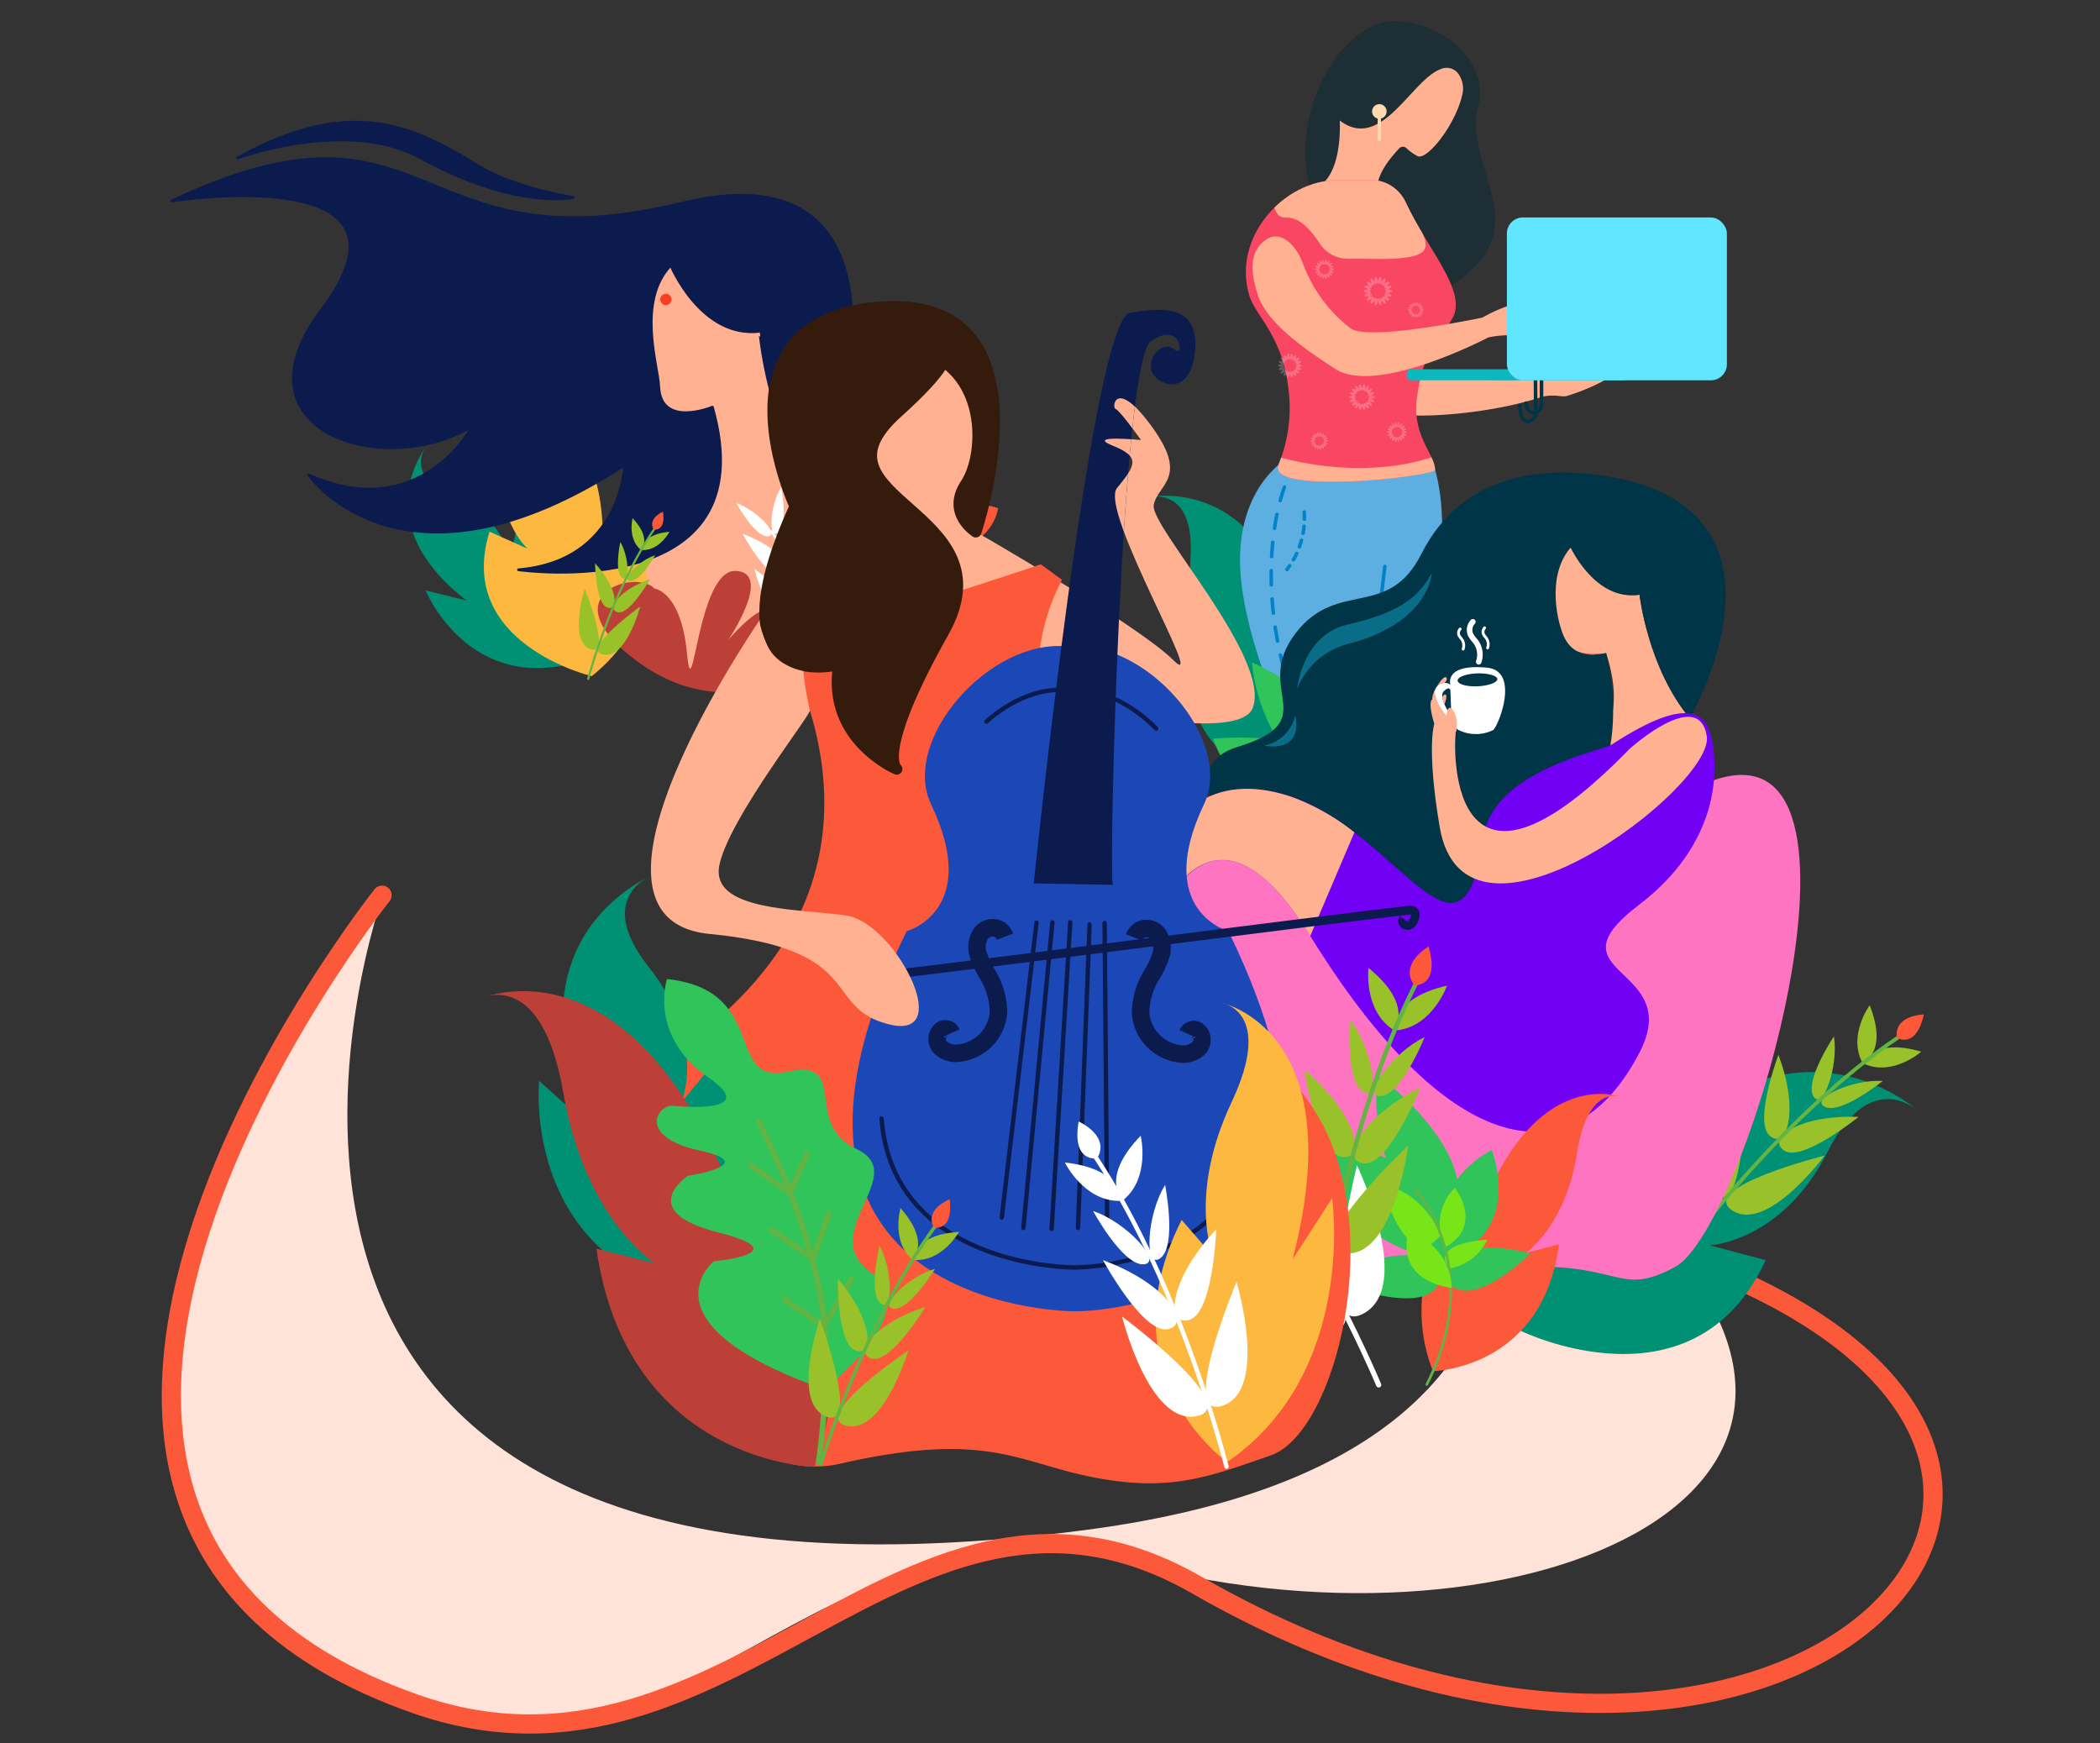 <svg xmlns="http://www.w3.org/2000/svg" xmlns:xlink="http://www.w3.org/1999/xlink" width="300" height="249" viewBox="0 0 300 249">
  <rect x="0" y="0" width="300" height="249" fill="#333333" stroke="none"/>
  <defs>
    <clipPath id="clip-path">
      <rect id="Rectangle_16193" data-name="Rectangle 16193" width="300" height="249"/>
    </clipPath>
    <clipPath id="clip-path-2">
      <path id="Path_67948" data-name="Path 67948" d="M241.918,262.755a21.352,21.352,0,0,0,1.352-11.276c-.941-7.3-4.732-10.05-5.544-12.933-2.458-8.258,4.967-16.41,12.574-16.41h5.476a5.5,5.5,0,0,1,4.306,3.153c3.3,7.044,8.985,12.906,6.581,16.73-3.569,5.678-4.168,5.7-4.966,11.15-.793,5.421,2.64,8.237,2.574,10.353C264.241,264.468,239.98,267.208,241.918,262.755Z" transform="translate(-237.247 -222.136)" fill="#f94663"/>
    </clipPath>
    <clipPath id="clip-path-3">
      <path id="Path_68082" data-name="Path 68082" d="M165.741,286.082s-30.258,43.37-7.666,45.589,15.936,10.49,25.618,12.91.807-14.524-6.051-15.533-19.567-.6-18.154-7.262,13.123-21.468,12.921-22.072a38.953,38.953,0,0,1-.955-5.821c-.035-.232-.07-.465-.107-.7C170.655,288.8,169.433,284.428,165.741,286.082Z" transform="translate(-149.698 -285.725)" fill="#ffb192"/>
    </clipPath>
    <clipPath id="clip-path-4">
      <path id="Path_68085" data-name="Path 68085" d="M206.031,323.151s8.271-80.486,13.717-81.494,10.086-.808,9.279,5.85-6.051,4.236-6.253,2.017,2.017-3.832,3.429-2.623.808-4.235-3.429-1.21-6.051,75.443-5.447,77.662Z" transform="translate(-206.031 -241.207)" fill="#0b1b4e"/>
    </clipPath>
  </defs>
  <g id="splash-screen.svg" clip-path="url(#clip-path)">
    <g id="splash_screen_illustration" data-name="splash screen illustration" transform="translate(-54.625 -195.703)">
      <path id="Path_67923" data-name="Path 67923" d="M286.09,370.27c46.037,41.563-13.35,67.194-68.982,52.681-46.391-12.1-65.7,37.41-105.612,19.241-72.792-33.141-1.974-115.459-1.974-115.459S69.594,436.2,209.5,418.047C301.033,406.167,251.244,338.809,286.09,370.27Z" transform="translate(0 -3.748)" fill="#ffe3d9"/>
      <path id="Path_67924" data-name="Path 67924" d="M109.22,327.356s-70.752,88.917,4.683,115.5c45.5,16.032,70.152-40.8,111.733-16.934C312.213,475.611,379.28,402.408,285,375.878" transform="translate(-0.014 -3.766)" fill="none" stroke="#fc593a" stroke-linecap="round" stroke-linejoin="round" stroke-width="2.743"/>
      <g id="Group_30037" data-name="Group 30037" transform="translate(218.564 198.702)">
        <g id="Group_30022" data-name="Group 30022" transform="translate(25.47 75.832)">
          <path id="Path_67925" data-name="Path 67925" d="M253.135,312.466s-6.184-14.778,2.343-15.579,1.835-13.176,9.394-12.436,6.378-9.46,12.381-3.966,7.067-7.709,18.9-2.359c0,0-1.6,7.344-10.711,8-7.561.542.01,4.413,1.912,5.261s2.087,5.72-5.609,3.2-.342,3.5-.342,3.5,3.489,7.18-6.808,4.187-1.435,3.39-1.435,3.39S277.436,317.216,253.135,312.466Z" transform="translate(-249.079 -276.822)" fill="#bd4038"/>
          <path id="Path_67926" data-name="Path 67926" d="M249.022,321.009a87.974,87.974,0,0,1,7.561-14.379c3.465-5.439,11.46-12.775,20.523-18.577" transform="translate(-249.022 -277.151)" fill="none" stroke="#fc593a" stroke-miterlimit="10" stroke-width="0.506"/>
          <path id="Path_67927" data-name="Path 67927" d="M263.316,305.913l-6.008.461.041-6.939" transform="translate(-249.265 -277.484)" fill="none" stroke="#fc593a" stroke-miterlimit="10" stroke-width="0.506"/>
          <path id="Path_67928" data-name="Path 67928" d="M269.334,299.1l-6.413.434,1.218-5.933" transform="translate(-249.429 -277.313)" fill="none" stroke="#fc593a" stroke-miterlimit="10" stroke-width="0.506"/>
          <path id="Path_67929" data-name="Path 67929" d="M275.823,293.3l-6.008.46.635-5.234" transform="translate(-249.631 -277.165)" fill="none" stroke="#fc593a" stroke-miterlimit="10" stroke-width="0.506"/>
        </g>
        <g id="Group_30023" data-name="Group 30023" transform="translate(27.647 99.847)">
          <path id="Path_67930" data-name="Path 67930" d="M262.521,314.571s-4.822,6.537-7.756,4.609S262.521,314.571,262.521,314.571Z" transform="translate(-251.353 -301.942)" fill="#98c12a"/>
          <path id="Path_67931" data-name="Path 67931" d="M265.5,311.228s-4.713,3.818-6.245,2.831S260.5,311.021,265.5,311.228Z" transform="translate(-251.487 -301.844)" fill="#98c12a"/>
          <path id="Path_67932" data-name="Path 67932" d="M267.637,308.12s-3.479,2.811-4.847,2.174S265.094,307.929,267.637,308.12Z" transform="translate(-251.594 -301.753)" fill="#98c12a"/>
          <path id="Path_67933" data-name="Path 67933" d="M270.988,305.571s-2.338,2.061-4.734,1.053C266.254,306.624,266.784,304.347,270.988,305.571Z" transform="translate(-251.704 -301.668)" fill="#98c12a"/>
          <path id="Path_67934" data-name="Path 67934" d="M255.764,308.9s-5.135,6.293-2.539,8.657S255.764,308.9,255.764,308.9Z" transform="translate(-251.301 -301.776)" fill="#98c12a"/>
          <path id="Path_67935" data-name="Path 67935" d="M258.731,305.857s-2.13,5.68-.709,6.82S260.511,310.54,258.731,305.857Z" transform="translate(-251.449 -301.687)" fill="#98c12a"/>
          <path id="Path_67936" data-name="Path 67936" d="M263.512,304.261s-2.482,3.722-1.722,5.025S263.933,306.777,263.512,304.261Z" transform="translate(-251.569 -301.64)" fill="#98c12a"/>
          <path id="Path_67937" data-name="Path 67937" d="M266.633,301.561s-1.839,2.517-.616,4.81C266.016,306.371,268.234,305.636,266.633,301.561Z" transform="translate(-251.685 -301.561)" fill="#98c12a"/>
          <path id="Path_67938" data-name="Path 67938" d="M251.265,321.423s7.855-10.666,17.337-17.074" transform="translate(-251.265 -301.643)" fill="none" stroke="#63b442" stroke-linecap="round" stroke-linejoin="round" stroke-width="0.317"/>
          <path id="Path_67939" data-name="Path 67939" d="M271.285,302.359s-2.528.046-2.27,1.951C269.015,304.31,270.608,305.343,271.285,302.359Z" transform="translate(-251.784 -301.584)" fill="#fc593a"/>
        </g>
        <g id="Group_30024" data-name="Group 30024" transform="translate(0 67.824)">
          <path id="Path_67940" data-name="Path 67940" d="M245.942,311.071s-19.1-2.226-17.273-20.291l5.522,1.86s-6-4.45-5.28-15.1-6.127-8.756-6.127-8.756,17.078-3.791,21.12,20.4l1.751-7.54S257.213,296.61,245.942,311.071Z" transform="translate(-222.784 -268.572)" fill="#009175"/>
        </g>
        <g id="Group_30035" data-name="Group 30035" transform="translate(13.209)">
          <path id="Path_67941" data-name="Path 67941" d="M243.029,263.008c-.277.187-8.17,4.8-6.372,18.3,1.822,13.682,10.947,29.409,10.947,29.409l9.372-.657s12.882-32.831,6.53-47.616C259.251,252.537,243.029,263.008,243.029,263.008Z" transform="translate(-236.391 -200.444)" fill="#5dafe2"/>
          <path id="Path_67942" data-name="Path 67942" d="M262.436,251.034s15.458,1.018,17.722.04,9.568.176,9.568.176a29.92,29.92,0,0,1-5.971,2.551c-.778.212-1.912-.406-3.884.232-7.477,2.419-17.457,2.885-19.418,2.376Z" transform="translate(-237.095 -200.224)" fill="#ffb192"/>
          <path id="Path_67943" data-name="Path 67943" d="M257.619,198.807c5.565-.936,15.031,4.527,13.078,12.131-2.384,9.283,10.187,18.135-5.983,26.8-13.773,7.38-13.63-.352-17.871-14.486C243.525,212.2,250.564,199.993,257.619,198.807Z" transform="translate(-236.672 -198.702)" fill="#1d2e35"/>
          <path id="Path_67944" data-name="Path 67944" d="M260.177,226.559s-8.181-1.572-.646-9.512a.747.747,0,0,1,1.038.082,7.053,7.053,0,0,0,1.508,1.066c1.309.747,5.493-4.486,6.425-8.831a3.6,3.6,0,0,0-.428-2.679,2.07,2.07,0,0,0-2.745-.877c-4.146,1.592-8.437,11.834-14.35,7.311,0,0,.443,6.755-2.612,9.157-.662.521,1.125,3.834,1.933,4.322s7.241,4.187,7.241,4.187Z" transform="translate(-236.737 -198.905)" fill="#ffb192"/>
          <g id="Group_30026" data-name="Group 30026" transform="translate(0.831 22.747)">
            <path id="Path_67945" data-name="Path 67945" d="M241.918,262.755a21.352,21.352,0,0,0,1.352-11.276c-.941-7.3-4.732-10.05-5.544-12.933-2.458-8.258,4.967-16.41,12.574-16.41h5.476a5.5,5.5,0,0,1,4.306,3.153c3.3,7.044,8.985,12.906,6.581,16.73-3.569,5.678-4.168,5.7-4.966,11.15-.793,5.421,2.64,8.237,2.574,10.353C264.241,264.468,239.98,267.208,241.918,262.755Z" transform="translate(-237.247 -222.136)" fill="#f94663"/>
            <g id="Group_30025" data-name="Group 30025" clip-path="url(#clip-path-2)">
              <path id="Path_67946" data-name="Path 67946" d="M254.128,231.758H251.7a4.793,4.793,0,0,1-3.985-2.173c-5.156-7.766-5.819,1.023-7.423-9.571L234.16,192.76c-1.056-13.208,5.806-25.175,15.362-25.175H256.4c9.556,0,16.412,11.967,15.35,25.175l-12.2,29.686C261.97,228.975,267.723,232.155,254.128,231.758Z" transform="translate(-237.154 -220.539)" fill="#ffb192"/>
              <path id="Path_67947" data-name="Path 67947" d="M255.464,273.42H253.03a17.928,17.928,0,0,1-3.985-.369c-5.156-1.316-7.182-.319-8.786-2.115l-7.193-11.447c12.594,6.17,25.98,6.063,34.088,1.881l-2.75,9.986C260.644,272.436,274.495,273.3,255.464,273.42Z" transform="translate(-237.125 -223.23)" fill="#ffb192"/>
            </g>
          </g>
          <rect id="Rectangle_10089" data-name="Rectangle 10089" width="31.426" height="1.578" rx="0.596" transform="translate(23.808 49.755)" fill="#0db8bc"/>
          <path id="Path_67949" data-name="Path 67949" d="M276.362,239.834a22.09,22.09,0,0,0-5.207,2.118.732.732,0,0,1-.215.079c-2.186.449-16.442,3.288-18.73,1.486a20.728,20.728,0,0,1-6.725-9.09c-1.155-3.2-3.409-4.756-5.15-3.671-2.847,1.775-2.257,5.184-1.363,7.944,1.064,3.286,4.558,6.448,11.087,10.645,5.755,3.7,20.7-3.911,21.789-4.472a.849.849,0,0,1,.133-.057,15.669,15.669,0,0,1,4.48-.227.856.856,0,0,0,.9-.862l-.013-3.044a.854.854,0,0,0-.986-.849Z" transform="translate(-236.445 -199.631)" fill="#ffb192"/>
          <path id="Path_67950" data-name="Path 67950" d="M257.6,278.974s-1.961,17.032-3.308,23.4" transform="translate(-236.915 -201.052)" fill="none" stroke="#0282c9" stroke-linecap="round" stroke-linejoin="round" stroke-width="0.506"/>
          <path id="Path_67951" data-name="Path 67951" d="M245.754,270.975a11.935,11.935,0,0,1-2.452,8.194" transform="translate(-236.593 -200.818)" fill="none" stroke="#0282c9" stroke-linecap="round" stroke-linejoin="round" stroke-width="0.506" stroke-dasharray="1.012 1.012"/>
          <path id="Path_67952" data-name="Path 67952" d="M242.875,267.291s-6.77,16.606,5.238,39.6" transform="translate(-236.525 -200.71)" fill="none" stroke="#0282c9" stroke-linecap="round" stroke-linejoin="round" stroke-width="0.506" stroke-dasharray="2.025 2.025"/>
          <g id="Group_30027" data-name="Group 30027" transform="translate(18.859 11.878)">
            <circle id="Ellipse_13887" data-name="Ellipse 13887" cx="1.041" cy="1.041" r="1.041" transform="translate(0 0)" fill="#ffdaaf"/>
            <rect id="Rectangle_10090" data-name="Rectangle 10090" width="0.469" height="3.749" rx="0.234" transform="translate(0.806 1.536)" fill="#ffdaaf"/>
          </g>
          <path id="Path_67953" data-name="Path 67953" d="M280.693,250.849s-.006,3.34,0,4.014c.015,1.77-2.2,1.76-2.22-.045" transform="translate(-237.623 -200.229)" fill="none" stroke="#003447" stroke-linecap="round" stroke-linejoin="round" stroke-width="0.506"/>
          <path id="Path_67954" data-name="Path 67954" d="M279.793,250.869s.045,4.6.045,5.273c0,1.48-2.261,2.336-2.289-1.01" transform="translate(-237.596 -200.23)" fill="none" stroke="#003447" stroke-linecap="round" stroke-linejoin="round" stroke-width="0.506"/>
          <rect id="Rectangle_10091" data-name="Rectangle 10091" width="31.426" height="23.27" rx="2.29" transform="translate(38.124 28.063)" fill="#61e6ff"/>
          <g id="Group_30028" data-name="Group 30028" transform="translate(17.787 36.697)" opacity="0.23" style="mix-blend-mode: screen;isolation: isolate">
            <path id="Path_67955" data-name="Path 67955" d="M258.557,238.4c0,.091-.772.114-.787.2s.7.374.672.456-.764-.158-.809-.082.532.591.475.66-.663-.411-.732-.353.3.737.221.781-.482-.613-.567-.581.028.794-.061.81-.242-.741-.333-.741-.247.756-.334.741.022-.779-.06-.81-.49.626-.568.581.29-.724.221-.782-.674.422-.732.353.519-.581.475-.659-.778.166-.809.082.688-.368.673-.457-.788-.109-.788-.2.773-.115.788-.2-.7-.374-.672-.457.763.159.808.083-.531-.592-.474-.66.663.411.732.353-.3-.737-.221-.782.482.614.567.582-.028-.8.06-.811.243.742.334.742.247-.757.334-.742-.023.78.06.811.49-.626.567-.581-.289.724-.221.781.675-.421.732-.352-.519.581-.474.659.778-.167.808-.083-.687.368-.672.457S258.557,238.308,258.557,238.4Z" transform="translate(-254.714 -236.506)" fill="none" stroke="#fff" stroke-miterlimit="10" stroke-width="0.253"/>
          </g>
          <g id="Group_30029" data-name="Group 30029" transform="translate(10.774 34.2)" opacity="0.23" style="mix-blend-mode: screen;isolation: isolate">
            <path id="Path_67956" data-name="Path 67956" d="M250.059,235.2c0,.061-.516.077-.527.135s.47.249.449.306-.511-.107-.541-.055.355.4.317.442-.444-.275-.489-.237.2.493.148.523-.322-.41-.379-.389.019.531-.041.542-.162-.5-.222-.5-.166.506-.223.5.015-.522-.041-.542-.328.418-.38.388.194-.484.149-.522-.451.281-.489.236.347-.389.317-.442-.52.112-.541.055.459-.246.449-.306-.526-.073-.526-.134.515-.076.526-.134-.47-.25-.449-.306.511.107.541.055-.355-.4-.316-.442.443.275.488.237-.2-.493-.148-.523.322.41.379.389-.018-.531.041-.542.162.5.223.5.165-.506.223-.5-.016.521.04.542.328-.418.38-.388-.194.484-.148.522.45-.282.488-.236-.347.389-.316.441.519-.111.54-.054-.459.246-.448.3S250.059,235.139,250.059,235.2Z" transform="translate(-247.49 -233.934)" fill="none" stroke="#fff" stroke-miterlimit="10" stroke-width="0.169"/>
          </g>
          <g id="Group_30030" data-name="Group 30030" transform="translate(5.538 47.648)" opacity="0.23" style="mix-blend-mode: screen;isolation: isolate">
            <path id="Path_67957" data-name="Path 67957" d="M245.285,249.359c0,.076-.641.1-.653.167s.582.311.557.38-.634-.132-.671-.069.441.491.393.548-.55-.342-.608-.294.249.612.183.649-.4-.509-.47-.483.023.66-.05.673-.2-.615-.277-.615-.2.628-.277.615.018-.647-.05-.673-.407.519-.471.482.241-.6.183-.648-.559.349-.607.293.431-.483.393-.548-.645.138-.67.068.57-.3.557-.379-.653-.091-.653-.167.641-.094.653-.167-.582-.31-.557-.379.634.132.671.068-.441-.491-.393-.547.549.341.607.293-.248-.612-.183-.648.4.508.47.482-.023-.659.05-.673.2.615.277.615.206-.627.278-.614-.019.646.049.672.408-.519.471-.482-.24.6-.183.648.559-.349.608-.292-.431.482-.394.547.646-.138.671-.068-.571.306-.557.38S245.285,249.283,245.285,249.359Z" transform="translate(-242.096 -247.788)" fill="none" stroke="#fff" stroke-miterlimit="10" stroke-width="0.21"/>
          </g>
          <g id="Group_30031" data-name="Group 30031" transform="translate(21.115 57.443)" opacity="0.23" style="mix-blend-mode: screen;isolation: isolate">
            <path id="Path_67958" data-name="Path 67958" d="M260.768,259.171c0,.062-.527.078-.538.137s.48.256.459.313-.522-.109-.552-.056.363.4.323.451-.452-.281-.5-.242.2.5.151.534-.329-.418-.387-.4.019.543-.041.553-.166-.507-.228-.507-.169.516-.228.506.016-.532-.041-.553-.336.428-.388.4.2-.494.151-.534-.46.288-.5.242.355-.4.324-.45-.531.114-.552.055.47-.25.459-.312-.538-.075-.538-.137.528-.078.538-.137-.48-.256-.458-.313.521.109.551.056-.362-.4-.323-.451.453.281.5.242-.2-.5-.151-.534.33.418.387.4-.019-.543.042-.553.165.507.227.507.169-.516.228-.506-.016.532.042.553.335-.428.387-.4-.2.494-.151.534.461-.288.5-.242-.354.4-.324.45.531-.114.552-.055-.47.25-.459.312S260.768,259.109,260.768,259.171Z" transform="translate(-258.143 -257.878)" fill="none" stroke="#fff" stroke-miterlimit="10" stroke-width="0.173"/>
          </g>
          <g id="Group_30032" data-name="Group 30032" transform="translate(15.696 52.036)" opacity="0.23" style="mix-blend-mode: screen;isolation: isolate">
            <path id="Path_67959" data-name="Path 67959" d="M256.009,254.007c0,.082-.693.1-.707.181s.63.335.6.41-.685-.143-.725-.074.477.531.425.592-.6-.369-.656-.316.268.661.2.7-.433-.55-.509-.523.025.713-.054.728-.217-.666-.3-.666-.222.68-.3.665.02-.7-.054-.727-.441.562-.51.522.26-.65.2-.7-.6.379-.657.316.467-.522.426-.591-.7.15-.725.074.617-.33.6-.411-.707-.1-.707-.18.693-.1.707-.181-.63-.336-.6-.411.685.143.726.074-.478-.531-.426-.592.6.369.657.317-.268-.662-.2-.7.433.549.509.522-.025-.713.054-.727.217.665.3.665.221-.679.3-.665-.021.7.053.727.441-.562.51-.521-.26.649-.2.7.606-.378.657-.316-.466.522-.426.592.7-.149.725-.074-.616.33-.6.41S256.009,253.925,256.009,254.007Z" transform="translate(-252.56 -252.308)" fill="none" stroke="#fff" stroke-miterlimit="10" stroke-width="0.227"/>
          </g>
          <g id="Group_30033" data-name="Group 30033" transform="translate(10.142 58.829)" opacity="0.23" style="mix-blend-mode: screen;isolation: isolate">
            <path id="Path_67960" data-name="Path 67960" d="M249.192,260.465c0,.055-.473.07-.482.123s.43.229.412.28-.468-.1-.5-.051.325.363.29.4-.406-.252-.448-.216.183.451.136.479-.3-.376-.347-.356.017.486-.038.5-.149-.454-.2-.454-.151.463-.2.454.014-.478-.037-.5-.3.382-.348.355.178-.444.136-.479-.414.258-.448.216.318-.356.29-.4-.476.1-.494.051.42-.225.411-.281-.481-.067-.481-.122.473-.07.481-.123-.43-.229-.411-.28.467.1.5.049-.326-.362-.29-.4.406.251.448.216-.183-.451-.135-.479.3.375.347.356-.017-.486.037-.5.149.453.2.453.151-.463.2-.453-.015.478.037.5.3-.383.348-.356-.178.444-.136.479.413-.257.448-.215-.318.356-.291.4.477-.1.5-.05-.421.225-.412.28S249.192,260.409,249.192,260.465Z" transform="translate(-246.839 -259.306)" fill="none" stroke="#fff" stroke-miterlimit="10" stroke-width="0.155"/>
          </g>
          <g id="Group_30034" data-name="Group 30034" transform="translate(24.051 40.235)" opacity="0.23" style="mix-blend-mode: screen;isolation: isolate">
            <path id="Path_67961" data-name="Path 67961" d="M263.3,241.2c0,.05-.428.063-.437.112s.389.208.373.253-.424-.088-.448-.046.3.329.263.367-.369-.228-.407-.2.166.409.123.434-.268-.341-.315-.323.016.442-.034.45-.135-.413-.185-.413-.138.42-.185.413.013-.434-.034-.45-.273.348-.315.323.161-.4.123-.435-.375.234-.407.2.289-.323.264-.366-.432.092-.449.046.382-.2.374-.254-.438-.06-.438-.111.429-.064.438-.113-.39-.208-.374-.253.425.088.449.046-.3-.329-.263-.367.368.228.407.2-.166-.409-.123-.434.268.341.314.323-.016-.442.034-.45.135.413.185.413.137-.42.185-.412-.013.433.034.449.272-.348.315-.323-.161.4-.122.435.375-.234.406-.2-.288.323-.263.366.432-.092.448-.046-.381.2-.373.254S263.3,241.152,263.3,241.2Z" transform="translate(-261.167 -240.151)" fill="none" stroke="#fff" stroke-miterlimit="10" stroke-width="0.141"/>
          </g>
        </g>
        <g id="Group_30036" data-name="Group 30036" transform="translate(9.334 91.621)">
          <path id="Path_67962" data-name="Path 67962" d="M252.718,316.582a14.236,14.236,0,0,1,3.822-16.594S264.105,311.174,252.718,316.582Z" transform="translate(-232.958 -293.289)" fill="#31c45b"/>
          <path id="Path_67963" data-name="Path 67963" d="M252.158,316.7s-14.309,1.9-19.758-12.37C232.4,304.33,256.9,301.749,252.158,316.7Z" transform="translate(-232.399 -293.411)" fill="#31c45b"/>
          <path id="Path_67964" data-name="Path 67964" d="M252.754,316.973s3.114-3.841,12.349-3.609C265.1,313.364,256.76,326.842,252.754,316.973Z" transform="translate(-232.995 -293.68)" fill="#31c45b"/>
          <path id="Path_67965" data-name="Path 67965" d="M252.347,317.082s-8.636-.552-13.506,6.449C238.841,323.53,257.072,326.431,252.347,317.082Z" transform="translate(-232.588 -293.789)" fill="#31c45b"/>
          <path id="Path_67966" data-name="Path 67966" d="M251.2,313.942s-11.839-7.225-13.05-20.855C238.154,293.087,259.509,302.341,251.2,313.942Z" transform="translate(-232.567 -293.087)" fill="#31c45b"/>
          <path id="Path_67967" data-name="Path 67967" d="M253.237,314.951a7.056,7.056,0,0,1-.577-8.419S257.859,310.747,253.237,314.951Z" transform="translate(-232.959 -293.481)" fill="#77e517"/>
          <path id="Path_67968" data-name="Path 67968" d="M251.947,313.52s-3.469-5.336-9.738-5.133C242.209,308.387,248.508,320.416,251.947,313.52Z" transform="translate(-232.686 -293.535)" fill="#77e517"/>
          <path id="Path_67969" data-name="Path 67969" d="M254.511,317.946a7.289,7.289,0,0,0,4.3-5.137S250.848,315.017,254.511,317.946Z" transform="translate(-233.018 -293.664)" fill="#77e517"/>
          <path id="Path_67970" data-name="Path 67970" d="M247.241,308.155s12.08,8.183,7.619,26.3" transform="translate(-232.834 -293.528)" fill="none" stroke="#63b442" stroke-linecap="round" stroke-linejoin="round" stroke-width="0.364"/>
          <path id="Path_67971" data-name="Path 67971" d="M248.606,329.852" transform="translate(-232.873 -294.163)" fill="none" stroke="#000" stroke-linecap="round" stroke-linejoin="round" stroke-width="0.337"/>
          <path id="Path_67972" data-name="Path 67972" d="M247.553,314.347a8.288,8.288,0,0,1,7.7,6.24S247.471,321.686,247.553,314.347Z" transform="translate(-232.843 -293.709)" fill="#77e517"/>
        </g>
      </g>
      <g id="Group_30045" data-name="Group 30045" transform="translate(201.943 263.205)">
        <g id="Group_30038" data-name="Group 30038" transform="translate(69.535 85.645)">
          <path id="Path_67973" data-name="Path 67973" d="M277.683,390.35s24.762,12.156,35.005-10.1l-8-2.111s10.372-.508,16.834-13.356,13.493-5.382,13.493-5.382-18.16-17.544-39.761,7.263l3.07-10.054S273.948,364.968,277.683,390.35Z" transform="translate(-277.294 -353.379)" fill="#009175"/>
        </g>
        <g id="Group_30039" data-name="Group 30039" transform="translate(94.352 76.097)">
          <path id="Path_67974" data-name="Path 67974" d="M322,365.67s-8.2,11.12-13.193,7.841S322,365.67,322,365.67Z" transform="translate(-303.008 -344.19)" fill="#98c12a"/>
          <path id="Path_67975" data-name="Path 67975" d="M327.077,359.983s-8.017,6.5-10.622,4.816S318.562,359.633,327.077,359.983Z" transform="translate(-303.236 -344.023)" fill="#98c12a"/>
          <path id="Path_67976" data-name="Path 67976" d="M330.707,354.7s-5.918,4.781-8.244,3.7S326.38,354.374,330.707,354.7Z" transform="translate(-303.418 -343.868)" fill="#98c12a"/>
          <path id="Path_67977" data-name="Path 67977" d="M336.407,350.362s-3.978,3.505-8.052,1.792C328.355,352.154,329.256,348.281,336.407,350.362Z" transform="translate(-303.605 -343.724)" fill="#98c12a"/>
          <path id="Path_67978" data-name="Path 67978" d="M310.512,356.023s-8.735,10.7-4.32,14.726S310.512,356.023,310.512,356.023Z" transform="translate(-302.92 -343.907)" fill="#98c12a"/>
          <path id="Path_67979" data-name="Path 67979" d="M315.558,350.849s-3.622,9.661-1.2,11.6S318.586,358.815,315.558,350.849Z" transform="translate(-303.171 -343.756)" fill="#98c12a"/>
          <path id="Path_67980" data-name="Path 67980" d="M323.689,348.134s-4.221,6.33-2.929,8.547S324.407,352.413,323.689,348.134Z" transform="translate(-303.376 -343.676)" fill="#98c12a"/>
          <path id="Path_67981" data-name="Path 67981" d="M329,343.542s-3.127,4.282-1.048,8.182C327.95,351.724,331.724,350.473,329,343.542Z" transform="translate(-303.573 -343.542)" fill="#98c12a"/>
          <path id="Path_67982" data-name="Path 67982" d="M302.859,377.325s13.361-18.142,29.49-29.041" transform="translate(-302.859 -343.681)" fill="none" stroke="#63b442" stroke-linecap="round" stroke-linejoin="round" stroke-width="0.54"/>
          <path id="Path_67983" data-name="Path 67983" d="M336.911,344.9s-4.3.079-3.86,3.319C333.051,348.218,335.761,349.974,336.911,344.9Z" transform="translate(-303.742 -343.582)" fill="#fc593a"/>
        </g>
        <path id="Path_67984" data-name="Path 67984" d="M269.521,309.486s26.977,2.784,20.137-18.261c0,0-12.863,2.86-5.75-16.42,0,0,4.23,9.094,10.523,8.077,0,0,1.178,10.455,7.172,17.634,0,0-1.738,10.9-4.213,10.368s-1.086,2.138-1.922,3.3-6.2,4.836-7.783,4.583-14-2.514-14-2.514Z" transform="translate(-207.531 -265.433)" fill="#ffb192"/>
        <path id="Path_67985" data-name="Path 67985" d="M218.246,347.443s-8.206,8.292-11.694,9.169,4.2,2.989,7.248.459,5.09-2.608,6.208-2.466S219.778,348.682,218.246,347.443Z" transform="translate(-205.662 -267.559)" fill="#ffb192"/>
        <path id="Path_67986" data-name="Path 67986" d="M301.76,311.118c-3.789,1.706-5.8,13.022-10.8,16.831-13.325,10.16,7.5,14.928-.984,21.175-15.41,11.353-24.106,13.035-43.483-16.8-19.7-30.336-27.869,14.015-27.869,14.015s-3.432,44.029,38.987,35.89c34.339-6.588,29.841,3.335,40.377-2.266S330.316,298.262,301.76,311.118Z" transform="translate(-206.039 -266.453)" fill="#ff74c0"/>
        <path id="Path_67987" data-name="Path 67987" d="M300.491,300.234s17.234-29.535-11.52-34.494c-8.773-1.513-20.8-.86-26.825,11.055-4.778,9.447-11.953,3.551-17.917,11.265-6.355,8.22,4.192,12.445-8.268,16.266-16.474,5.054,17.682,32.292,30.386,23.293,0,0,28.9-7.8,22.2-36.677,0,0-4.012,1.372-5.851-2.007-1.09-2-2.771-9.016.787-13.056,0,0,3.544,7.738,9.836,6.721C293.319,282.6,294.5,293.054,300.491,300.234Z" transform="translate(-206.42 -265.15)" fill="#003447"/>
        <path id="Path_67988" data-name="Path 67988" d="M303.038,303.461c.7,2.166,3.114,14.361-10.211,24.52s6.671,8.547.081,21.133c-10.01,19.115-28.006,14.068-47-16.713s-27.279,13.669-27.279,13.669-.7-42.273,24.747-33.5c15.223,5.248,24.345,27.361,27.206,5.894,1.292-9.692,16.974-12.488,18.373-13.4C300.555,297.477,302.34,301.3,303.038,303.461Z" transform="translate(-206.041 -266.187)" fill="#7200f4"/>
        <path id="Path_67989" data-name="Path 67989" d="M245.9,332.728c-19-30.78-27.279,13.669-27.279,13.669s-.7-42.273,24.747-33.5a31.928,31.928,0,0,1,8.84,5.023Z" transform="translate(-206.041 -266.513)" fill="#ffb192"/>
        <path id="Path_67990" data-name="Path 67990" d="M292.843,305.708s9.94-9.008,11.054-1.821-34.526,34.332-38.152,12.98c-1.924-11.328-.778-14.773-.778-14.773s3.393.4,3.1,1.067S266.1,333.168,292.843,305.708Z" transform="translate(-207.388 -266.203)" fill="#ffb192"/>
        <path id="Path_67991" data-name="Path 67991" d="M244.789,296.5s.726-7.676,7.152-9.178c6.089-1.422,9.889-3.166,12.087-7.422,0,0-.192,6.88-11.429,10.039a10.747,10.747,0,0,0-7.81,6.561Z" transform="translate(-206.807 -265.582)" fill="#0a6d87"/>
        <path id="Path_67992" data-name="Path 67992" d="M244.392,300.863a5.7,5.7,0,0,1-4.475,4.348S245.509,306.457,244.392,300.863Z" transform="translate(-206.665 -266.196)" fill="#0a6d87"/>
        <path id="Path_67993" data-name="Path 67993" d="M272.474,293.864c-3.079-.283-4.377.322-4.906,1a1.64,1.64,0,0,0-.286,1.424,1.461,1.461,0,0,0-2.171.682c-.843,1.563,2.256,5,3.284,5.782a5.6,5.6,0,0,0,4.99.03C274.107,302.274,277.319,294.31,272.474,293.864Zm-5.19,3.409.138,3.555s-1.99-2.759-1.05-3.63S267.284,297.273,267.284,297.273Zm3.83-.744c-1.526.059-2.779-.3-2.8-.812s1.2-.969,2.727-1.028,2.92.3,2.939.809-1.339.972-2.865,1.031Z" transform="translate(-207.398 -265.989)" fill="#fff"/>
        <path id="Path_67994" data-name="Path 67994" d="M266.649,302.8a8.465,8.465,0,0,1,.3-2.783c.414-.828,1.277.638,1.319,1.938C268.292,302.7,268.284,304.308,266.649,302.8Z" transform="translate(-207.447 -266.164)" fill="#ffb192"/>
        <path id="Path_67995" data-name="Path 67995" d="M267.153,301.364s-2.439-2.643-2.051-4.3C265.1,297.065,263.249,299.937,267.153,301.364Z" transform="translate(-207.389 -266.085)" fill="#ffb192"/>
        <path id="Path_67996" data-name="Path 67996" d="M264.961,302.018s-.967-3-.3-3.475a41.7,41.7,0,0,0,2.852,3.54c.663.566-.826,1.611-.826,1.611Z" transform="translate(-207.382 -266.128)" fill="#ffb192"/>
        <g id="Group_30040" data-name="Group 30040" transform="translate(23.659 100.602)">
          <path id="Path_67997" data-name="Path 67997" d="M241.625,390.275s5.094-4.946,1.758-6.757,1.547-5.689-1.662-6.7-.951-4.966-4.356-3.773-1.537-4.372-7.29-4.253a4.938,4.938,0,0,0,2.972,5.124c2.987,1.538-.773,1.8-1.7,1.811s-1.846,1.968,1.728,2.281-.469,1.484-.469,1.484-2.672,2.319,2.044,2.893,0,1.631,0,1.631S230.894,387.978,241.625,390.275Z" transform="translate(-230.034 -368.786)" fill="#009175"/>
          <path id="Path_67998" data-name="Path 67998" d="M241.454,387.37c-.465-2.821-2.445-7.2-5.128-11.146" transform="translate(-230.218 -369.004)" fill="none" stroke="#63b442" stroke-linecap="round" stroke-linejoin="round" stroke-width="0.301"/>
          <path id="Path_67999" data-name="Path 67999" d="M239.073,386.052l2.368,1.234,1.192-2.835" transform="translate(-230.299 -369.245)" fill="none" stroke="#63b442" stroke-linecap="round" stroke-linejoin="round" stroke-width="0.301"/>
          <path id="Path_68000" data-name="Path 68000" d="M237.808,382.219l2.538,1.294.537-2.63" transform="translate(-230.262 -369.14)" fill="none" stroke="#63b442" stroke-linecap="round" stroke-linejoin="round" stroke-width="0.301"/>
          <path id="Path_68001" data-name="Path 68001" d="M236.182,378.729l2.368,1.234.653-2.244" transform="translate(-230.214 -369.048)" fill="none" stroke="#63b442" stroke-linecap="round" stroke-linejoin="round" stroke-width="0.301"/>
        </g>
        <path id="Path_68002" data-name="Path 68002" d="M266.163,298.188s.31-.591.518-.3-.216,1.324-.216,1.324-.139-.333-.208-.563a2.922,2.922,0,0,1-.094-.461Z" transform="translate(-207.433 -266.106)" fill="#ffb192"/>
        <path id="Path_68003" data-name="Path 68003" d="M266.659,295.29c.379.272-.208.794-.208.794a1.509,1.509,0,0,0-.22.025,1.464,1.464,0,0,0-.847.511C265.221,296.8,266.28,295.018,266.659,295.29Z" transform="translate(-207.41 -266.032)" fill="#ffb192"/>
        <g id="Group_30041" data-name="Group 30041" transform="translate(61.042 21.329)">
          <path id="Path_68004" data-name="Path 68004" d="M270.641,287.123a1.69,1.69,0,0,0-.3,1.893,7.01,7.01,0,0,0,.711.947,3.149,3.149,0,0,1,.43,2.867" transform="translate(-268.593 -287.123)" fill="none" stroke="#fff" stroke-linecap="round" stroke-linejoin="round" stroke-width="0.795"/>
          <path id="Path_68005" data-name="Path 68005" d="M268.778,288.178a.851.851,0,0,0-.149.953,3.516,3.516,0,0,0,.358.477,1.59,1.59,0,0,1,.216,1.443" transform="translate(-268.545 -287.154)" fill="none" stroke="#fff" stroke-linecap="round" stroke-linejoin="round" stroke-width="0.4"/>
          <path id="Path_68006" data-name="Path 68006" d="M272.382,288.008a.851.851,0,0,0-.149.953,3.582,3.582,0,0,0,.358.478,1.587,1.587,0,0,1,.216,1.443" transform="translate(-268.651 -287.149)" fill="none" stroke="#fff" stroke-linecap="round" stroke-linejoin="round" stroke-width="0.4"/>
        </g>
        <g id="Group_30042" data-name="Group 30042" transform="translate(55.748 88.77)">
          <path id="Path_68007" data-name="Path 68007" d="M264.724,396.206s15.7-.264,18.011-18.127l-4.793,1.268s5.717-3.754,7.36-14.246,6.714-7.955,6.714-7.955-12.833-5.421-21.1,17.849l.176-7.554S258.75,380.924,264.724,396.206Z" transform="translate(-263.091 -356.598)" fill="#fc583a"/>
        </g>
        <g id="Group_30043" data-name="Group 30043" transform="translate(41.512 86.082)">
          <path id="Path_68008" data-name="Path 68008" d="M265.667,380.4a14.446,14.446,0,0,1,7.54-15.549S278.158,377.633,265.667,380.4Z" transform="translate(-248.923 -354.151)" fill="#31c45b"/>
          <path id="Path_68009" data-name="Path 68009" d="M265.17,380.368s-14.584-1.37-16.744-16.717C248.426,363.651,273.25,366.648,265.17,380.368Z" transform="translate(-248.426 -354.116)" fill="#31c45b"/>
          <path id="Path_68010" data-name="Path 68010" d="M265.675,380.823s3.951-3.1,13.034-.774C278.709,380.049,267.4,391.494,265.675,380.823Z" transform="translate(-248.931 -354.57)" fill="#31c45b"/>
          <path id="Path_68011" data-name="Path 68011" d="M265.228,380.856s-8.417-2.5-14.821,3.32C250.407,384.176,267.786,391.175,265.228,380.856Z" transform="translate(-248.484 -354.604)" fill="#31c45b"/>
          <path id="Path_68012" data-name="Path 68012" d="M264.847,377.415s-10.075-9.829-8.187-23.587C256.66,353.828,275.689,367.82,264.847,377.415Z" transform="translate(-248.66 -353.828)" fill="#31c45b"/>
          <path id="Path_68013" data-name="Path 68013" d="M266.605,378.881a7.158,7.158,0,0,1,1.337-8.459S272.128,375.769,266.605,378.881Z" transform="translate(-248.934 -354.314)" fill="#77e517"/>
          <path id="Path_68014" data-name="Path 68014" d="M265.684,377.166s-2.223-6.065-8.471-7.284C257.213,369.882,260.72,383.209,265.684,377.166Z" transform="translate(-248.683 -354.298)" fill="#77e517"/>
          <path id="Path_68015" data-name="Path 68015" d="M267.193,382.16a7.4,7.4,0,0,0,5.417-4.107S264.232,378.435,267.193,382.16Z" transform="translate(-248.957 -354.537)" fill="#77e517"/>
          <path id="Path_68016" data-name="Path 68016" d="M262.244,370.792s10.1,10.832,1.581,27.739" transform="translate(-248.831 -354.325)" fill="none" stroke="#63b442" stroke-linecap="round" stroke-linejoin="round" stroke-width="0.369"/>
          <path id="Path_68017" data-name="Path 68017" d="M258.68,392.565" transform="translate(-248.726 -354.962)" fill="none" stroke="#000" stroke-linecap="round" stroke-linejoin="round" stroke-width="0.342"/>
          <path id="Path_68018" data-name="Path 68018" d="M261.142,376.988a8.411,8.411,0,0,1,6.207,7.917S259.4,384.23,261.142,376.988Z" transform="translate(-248.791 -354.506)" fill="#77e517"/>
        </g>
        <g id="Group_30044" data-name="Group 30044" transform="translate(14.533 76.067)">
          <path id="Path_68019" data-name="Path 68019" d="M234.675,376.173s7.341,17.611,15.113,14.856S234.675,376.173,234.675,376.173Z" transform="translate(-221.044 -344.467)" fill="#fff"/>
          <path id="Path_68020" data-name="Path 68020" d="M229.852,366.9s8.615,11.348,12.661,9.954S241.387,369.237,229.852,366.9Z" transform="translate(-220.903 -344.196)" fill="#fff"/>
          <path id="Path_68021" data-name="Path 68021" d="M226.827,358.648s6.365,8.36,9.84,7.671S232.738,359.637,226.827,358.648Z" transform="translate(-220.814 -343.954)" fill="#fff"/>
          <path id="Path_68022" data-name="Path 68022" d="M220.633,350.988s4.181,6.01,10.208,5.052C230.841,356.04,230.908,350.549,220.633,350.988Z" transform="translate(-220.633 -343.729)" fill="#fff"/>
          <path id="Path_68023" data-name="Path 68023" d="M253.528,367.1s8.193,17.231.948,21.171S253.528,367.1,253.528,367.1Z" transform="translate(-221.522 -344.202)" fill="#fff"/>
          <path id="Path_68024" data-name="Path 68024" d="M248.53,358.536s1.678,14.148-2.2,15.954S241.847,368.222,248.53,358.536Z" transform="translate(-221.301 -343.951)" fill="#fff"/>
          <path id="Path_68025" data-name="Path 68025" d="M238.585,352.207s3.578,9.88,1.115,12.427S236.214,357.711,238.585,352.207Z" transform="translate(-221.119 -343.766)" fill="#fff"/>
          <path id="Path_68026" data-name="Path 68026" d="M232.983,344.317s2.785,6.771-1.286,11.318C231.7,355.635,227.046,352.715,232.983,344.317Z" transform="translate(-220.906 -343.535)" fill="#fff"/>
          <path id="Path_68027" data-name="Path 68027" d="M255.892,397.951S243.942,369.223,225.9,349.3" transform="translate(-220.787 -343.68)" fill="none" stroke="#fff" stroke-linecap="round" stroke-linejoin="round" stroke-width="0.745"/>
          <path id="Path_68028" data-name="Path 68028" d="M221.929,343.511s5.738,1.52,4.084,5.722C226.013,349.233,221.8,350.7,221.929,343.511Z" transform="translate(-220.671 -343.511)" fill="#fff"/>
        </g>
      </g>
      <g id="Group_30052" data-name="Group 30052" transform="translate(79.174 213.153)">
        <path id="Path_68029" data-name="Path 68029" d="M130.209,278.148s35.71,5.093,27.705-23.229c0,0-7.424,3.094-7.672-2.969-.124-3.032-3.218-12.126,1.721-17.312,0,0,4.31,10.467,12.725,9.441,0,0,1.026,13.956,8.62,23.807,0,0,.424,17.936-2.838,17.1s-4.851-.753-6.022.752-6.691,8.2-8.782,7.779-20.995-11.209-20.995-11.209Z" transform="translate(-80.685 -214.205)" fill="#ffb192"/>
        <g id="Group_30046" data-name="Group 30046" transform="translate(33.712 45.908)">
          <path id="Path_68030" data-name="Path 68030" d="M136.354,292.542s6.122-14.5-6.891-19.616l-.943,4.626s-.626-5.892-8.156-9.158-3.5-7.512-3.5-7.512-9.406,10.916,5.428,22.418l-5.827-1.423S122.015,295.494,136.354,292.542Z" transform="translate(-113.92 -260.882)" fill="#009175"/>
        </g>
        <g id="Group_30047" data-name="Group 30047" transform="translate(42.958 37.896)">
          <path id="Path_68031" data-name="Path 68031" d="M140.469,293.877s-19.573-4.648-14.6-20.641l5.454,2.438s-5.518-4.834-2.955-14.308-4.918-8.724-4.918-8.724,18.486-1.041,18.606,21.273l3.108-6.538S154.7,282.434,140.469,293.877Z" transform="translate(-123.445 -252.628)" fill="#fcb83f"/>
        </g>
        <g id="Group_30048" data-name="Group 30048" transform="translate(86.715 35.498)">
          <path id="Path_68032" data-name="Path 68032" d="M174.149,286.6s-9.089-6.809-4.165-10.362-3.612-8.71,1.273-10.974.5-8.073,6.141-6.872,1.548-7.249,10.7-8.231c0,0,1.659,5.063-3.672,8.735-4.426,3.047,1.591,2.694,3.058,2.528s3.331,2.745-2.276,3.971,1.046,2.26,1.046,2.26,4.712,3.134-2.655,5,.341,2.587.341,2.587S190.7,280.768,174.149,286.6Z" transform="translate(-168.522 -250.158)" fill="#31c45b"/>
          <path id="Path_68033" data-name="Path 68033" d="M174.787,293.454a62.316,62.316,0,0,1-.545-11.5c.163-4.569,2.413-11.923,5.866-18.725" transform="translate(-168.688 -250.541)" fill="none" stroke="#63b442" stroke-linecap="round" stroke-linejoin="round" stroke-width="0.482"/>
          <path id="Path_68034" data-name="Path 68034" d="M177.76,279.4l-3.505,2.44-2.468-4.255" transform="translate(-168.617 -250.961)" fill="none" stroke="#63b442" stroke-linecap="round" stroke-linejoin="round" stroke-width="0.482"/>
          <path id="Path_68035" data-name="Path 68035" d="M179.01,273.058l-3.763,2.569-1.387-4.063" transform="translate(-168.678 -250.785)" fill="none" stroke="#63b442" stroke-linecap="round" stroke-linejoin="round" stroke-width="0.482"/>
          <path id="Path_68036" data-name="Path 68036" d="M180.881,267.19l-3.506,2.44-1.492-3.426" transform="translate(-168.737 -250.628)" fill="none" stroke="#63b442" stroke-linecap="round" stroke-linejoin="round" stroke-width="0.482"/>
        </g>
        <g id="Group_30049" data-name="Group 30049" transform="translate(80.654 52.125)">
          <path id="Path_68037" data-name="Path 68037" d="M164.93,279.325s2.385,9.661,6.611,8.858S164.93,279.325,164.93,279.325Z" transform="translate(-162.355 -267.638)" fill="#fff"/>
          <path id="Path_68038" data-name="Path 68038" d="M163.181,274.165s3.538,6.534,5.735,6.136S168.941,276.283,163.181,274.165Z" transform="translate(-162.303 -267.487)" fill="#fff"/>
          <path id="Path_68039" data-name="Path 68039" d="M162.277,269.669s2.617,4.815,4.462,4.735S165.245,270.648,162.277,269.669Z" transform="translate(-162.277 -267.356)" fill="#fff"/>
          <path id="Path_68040" data-name="Path 68040" d="M175.326,276.152s2.854,9.532-1.193,10.988S175.326,276.152,175.326,276.152Z" transform="translate(-162.579 -267.546)" fill="#fff"/>
          <path id="Path_68041" data-name="Path 68041" d="M173.44,271.347s-.258,7.426-2.4,8.048S169.226,275.809,173.44,271.347Z" transform="translate(-162.496 -267.405)" fill="#fff"/>
          <path id="Path_68042" data-name="Path 68042" d="M168.828,267.286s1.059,5.377-.413,6.494S167.169,269.934,168.828,267.286Z" transform="translate(-162.428 -267.286)" fill="#fff"/>
          <path id="Path_68043" data-name="Path 68043" d="M174.28,292.5s.9-6.961-6.817-18.664" transform="translate(-162.429 -267.478)" fill="none" stroke="#fff" stroke-linecap="round" stroke-linejoin="round" stroke-width="0.389"/>
        </g>
        <path id="Path_68044" data-name="Path 68044" d="M171.816,267.426s18.882-51.514-19.909-42.074-35.362-17.94-72.716-.355c0,0,37.573-5.9,21.406,15.543-13.2,17.51,9.031,24.219,21.55,16.625,0,0-7.389,14.162-23.4,6.979,0,0,13.341,19.292,45.153-1.437,0,0-.411,13.75-15.188,14.982,0,0,35.71,5.093,27.705-23.229,0,0-7.424,3.094-7.672-2.969-.124-3.032-3.218-12.126,1.721-17.312,0,0,4.31,10.467,12.725,9.441C163.2,243.619,164.222,257.575,171.816,267.426Z" transform="translate(-79.191 -213.746)" fill="#0b1b4e" stroke="#0b1b4e" stroke-linecap="round" stroke-linejoin="round" stroke-width="0.389"/>
        <path id="Path_68045" data-name="Path 68045" d="M88.878,218.7s15.676-5.736,26-.079c13.861,7.6,21.928,5.718,21.928,5.718s-8.379-1.253-13.783-4.621C113.625,213.864,104.607,209.964,88.878,218.7Z" transform="translate(-79.475 -213.589)" fill="#0b1b4e" stroke="#0b1b4e" stroke-linecap="round" stroke-linejoin="round" stroke-width="0.389"/>
        <g id="Group_30050" data-name="Group 30050" transform="translate(90.363 54.616)">
          <path id="Path_68046" data-name="Path 68046" d="M174.322,295.3s-4.931-9.159.528-10.215.352-8.631,5.284-8.631,3.523-6.516,7.75-3.346,4.079-5.428,12.062-2.72c0,0-.57,4.847-6.416,5.845-4.852.829.285,2.852,1.569,3.279s1.71,3.565-3.422,2.424,0,2.281,0,2.281,2.708,4.419-4.134,3.136-.713,2.28-.713,2.28S190.326,296.831,174.322,295.3Z" transform="translate(-172.279 -269.852)" fill="#fc593a"/>
          <path id="Path_68047" data-name="Path 68047" d="M176.316,291.334c1.9-3.734,6.6-8.98,12.086-13.3" transform="translate(-172.397 -270.091)" fill="none" stroke="#fff" stroke-linecap="round" stroke-linejoin="round" stroke-width="0.442"/>
          <path id="Path_68048" data-name="Path 68048" d="M180.439,290.5l-3.853.678-.413-4.486" transform="translate(-172.393 -270.345)" fill="none" stroke="#fff" stroke-linecap="round" stroke-linejoin="round" stroke-width="0.442"/>
          <path id="Path_68049" data-name="Path 68049" d="M183.907,285.709l-4.117.686.412-3.911" transform="translate(-172.499 -270.222)" fill="none" stroke="#fff" stroke-linecap="round" stroke-linejoin="round" stroke-width="0.442"/>
          <path id="Path_68050" data-name="Path 68050" d="M187.732,281.553l-3.853.678.079-3.422" transform="translate(-172.619 -270.114)" fill="none" stroke="#fff" stroke-linecap="round" stroke-linejoin="round" stroke-width="0.442"/>
        </g>
        <path id="Path_68051" data-name="Path 68051" d="M149.991,282.154s3.785.42,4.626,9.252,1.473-11.986,6.94-11.775-1.051,9.883-1.051,9.883,5.256-6.309,6.518-3.785-3.574,5.467-3.574,5.467,10.093-2.313,9.041,1.892c0,0-11.776,9.042-24.813-.42S147.258,279.21,149.991,282.154Z" transform="translate(-81.026 -215.522)" fill="#bd4038"/>
        <g id="Group_30051" data-name="Group 30051" transform="translate(58.135 55.647)">
          <path id="Path_68052" data-name="Path 68052" d="M147.947,284.863s-1.99,7.547-5.293,6.866S147.947,284.863,147.947,284.863Z" transform="translate(-139.162 -271.322)" fill="#98c12a"/>
          <path id="Path_68053" data-name="Path 68053" d="M149.408,280.837s-2.857,5.081-4.575,4.742S144.864,282.427,149.408,280.837Z" transform="translate(-139.229 -271.204)" fill="#98c12a"/>
          <path id="Path_68054" data-name="Path 68054" d="M150.21,277.322s-2.112,3.744-3.559,3.659S147.87,278.054,150.21,277.322Z" transform="translate(-139.289 -271.102)" fill="#98c12a"/>
          <path id="Path_68055" data-name="Path 68055" d="M152.3,273.872s-1.359,2.67-3.855,2.618C148.441,276.49,148.107,274.269,152.3,273.872Z" transform="translate(-139.353 -271.001)" fill="#98c12a"/>
          <path id="Path_68056" data-name="Path 68056" d="M139.925,282.245s-2.356,7.441.8,8.633S139.925,282.245,139.925,282.245Z" transform="translate(-139.08 -271.246)" fill="#98c12a"/>
          <path id="Path_68057" data-name="Path 68057" d="M141.466,278.5s.111,5.827,1.784,6.343S144.716,282.051,141.466,278.5Z" transform="translate(-139.149 -271.136)" fill="#98c12a"/>
          <path id="Path_68058" data-name="Path 68058" d="M145.178,275.372s-.9,4.2.244,5.1S146.447,277.47,145.178,275.372Z" transform="translate(-139.248 -271.045)" fill="#98c12a"/>
          <path id="Path_68059" data-name="Path 68059" d="M146.993,271.864s-.75,2.9,1.154,4.514C148.147,276.378,149.868,274.935,146.993,271.864Z" transform="translate(-139.307 -270.942)" fill="#98c12a"/>
          <path id="Path_68060" data-name="Path 68060" d="M140.464,294.875s3.236-12.31,9.435-21.394" transform="translate(-139.12 -270.989)" fill="none" stroke="#63b442" stroke-linecap="round" stroke-linejoin="round" stroke-width="0.305"/>
          <path id="Path_68061" data-name="Path 68061" d="M151.422,270.914s-2.241.937-1.336,2.547C150.087,273.461,151.876,273.818,151.422,270.914Z" transform="translate(-139.395 -270.914)" fill="#fc593a"/>
        </g>
        <circle id="Ellipse_13888" data-name="Ellipse 13888" cx="0.807" cy="0.807" r="0.807" transform="translate(69.771 24.519)" fill="#f93e26"/>
      </g>
      <g id="Group_30064" data-name="Group 30064" transform="translate(123.357 239.51)">
        <path id="Path_68062" data-name="Path 68062" d="M198.17,253.116c2.308,5.191,1.282,14.221-3.91,16.53s-12.583-2.978-14.891-8.17a10.288,10.288,0,1,1,18.8-8.36Z" transform="translate(-126.28 -240.924)" fill="#ffb192"/>
        <g id="Group_30053" data-name="Group 30053" transform="translate(115.027 91.407)">
          <path id="Path_68063" data-name="Path 68063" d="M260.811,364.189s-1.995,15.895-8.9,15.406S260.811,364.189,260.811,364.189Z" transform="translate(-243.406 -335.761)" fill="#98c12a"/>
          <path id="Path_68064" data-name="Path 68064" d="M262.67,355.608s-4.429,11.113-8.015,10.891S253.859,360.079,262.67,355.608Z" transform="translate(-243.493 -335.51)" fill="#98c12a"/>
          <path id="Path_68065" data-name="Path 68065" d="M263.34,348.249s-3.277,8.191-6.244,8.411S258.779,350.374,263.34,348.249Z" transform="translate(-243.581 -335.295)" fill="#98c12a"/>
          <path id="Path_68066" data-name="Path 68066" d="M266.636,340.664s-2.038,5.8-7.129,6.375C259.507,347.039,258.224,342.611,266.636,340.664Z" transform="translate(-243.677 -335.073)" fill="#98c12a"/>
          <path id="Path_68067" data-name="Path 68067" d="M243.765,361.087S241,376.865,247.74,378.431,243.765,361.087,243.765,361.087Z" transform="translate(-243.202 -335.671)" fill="#98c12a"/>
          <path id="Path_68068" data-name="Path 68068" d="M245.846,353.054s1.81,11.825,5.355,12.418S253.423,359.4,245.846,353.054Z" transform="translate(-243.279 -335.435)" fill="#98c12a"/>
          <path id="Path_68069" data-name="Path 68069" d="M252.565,345.681s-.681,8.8,1.881,10.3S255.715,349.6,252.565,345.681Z" transform="translate(-243.474 -335.219)" fill="#98c12a"/>
          <path id="Path_68070" data-name="Path 68070" d="M255.291,338.052s-.737,6.1,3.575,8.87C258.866,346.922,261.975,343.518,255.291,338.052Z" transform="translate(-243.554 -334.996)" fill="#98c12a"/>
          <path id="Path_68071" data-name="Path 68071" d="M248.438,386.563s3.235-25.923,13.374-46.087" transform="translate(-243.355 -335.067)" fill="none" stroke="#63b442" stroke-linecap="round" stroke-linejoin="round" stroke-width="0.626"/>
          <path id="Path_68072" data-name="Path 68072" d="M264.049,334.9s-4.3,2.515-2.024,5.545C262.025,340.449,265.761,340.69,264.049,334.9Z" transform="translate(-243.733 -334.904)" fill="#fc593a"/>
        </g>
        <path id="Path_68073" data-name="Path 68073" d="M197.129,273.3s23.2,13.313,28.241,18.356-10.692-21.382-8.069-24.61,3.429-4.438-.606-6.051,4.034-.807,4.034-.807-3.026-4.236-3.631-4.438,0-4.639,5.245,2.623.807,8.069.2,11.094,16.945,21.987,14.121,29.047-47.808-5.043-51.035-9.682.807-20.777,4.841-21.382S195.717,267.252,197.129,273.3Z" transform="translate(-126.455 -241.135)" fill="#ffb192"/>
        <path id="Path_68074" data-name="Path 68074" d="M205.178,278.658s-33.889,11.5-36.713,10.288,21.18,30.661-11.9,56.684-.384,66.188,19.787,61.548,25.218-.568,34.675,1.559c12.1,2.724,17.753.435,27.032-2.793s16.743-32.678,6.253-49.22-51.439-46.4-36.108-75.847Z" transform="translate(-125.225 -241.851)" fill="#fc593a"/>
        <path id="Path_68075" data-name="Path 68075" d="M233.061,331.43s-10.735-2.945-3.488-18.134c4.365-9.149-8.306-23.708-19.488-22.552-11.182-1.156-23.86,13.4-19.5,22.552,7.242,15.189-3.495,18.134-3.495,18.134-24.709,50.5,17.258,54.162,23.781,54.289S257.75,381.933,233.061,331.43Z" transform="translate(-126.307 -242.203)" fill="#1c48b7"/>
        <path id="Path_68076" data-name="Path 68076" d="M223.32,302.668c-3.447-3.524-8.183-5.946-12.647-5.484-4.029-.416-8.282,1.516-11.608,4.489" transform="translate(-126.883 -242.391)" fill="none" stroke="#0b1b4e" stroke-linecap="round" stroke-linejoin="round" stroke-width="0.625"/>
        <path id="Path_68077" data-name="Path 68077" d="M183.637,360.207c1.463,19.4,23.022,21.206,27.27,21.288,4.123.081,23.792-1.7,25.947-19.559" transform="translate(-126.431 -244.238)" fill="none" stroke="#0b1b4e" stroke-linecap="round" stroke-linejoin="round" stroke-width="0.625"/>
        <path id="Path_68078" data-name="Path 68078" d="M187.987,246.786s11.329-3.445-2.589,9.062,16.45,13.834,6.566,31.383-6.657,19.567-6.657,19.567-10.086-4.236-8.271-14.928c0,0-18.759,4.842-6.252-22.593,0,0-12.371-26.428,11.9-28.442,25.543-2.119,13.918,32.074,13.918,32.074s-4.236-2.623-1.411-6.858S198.475,249.409,187.987,246.786Z" transform="translate(-125.929 -240.741)" fill="#351b0c" stroke="#351b0c" stroke-linejoin="round" stroke-width="1.617"/>
        <path id="Path_68079" data-name="Path 68079" d="M184.411,338.83l-1.373.156c13.969-1.593,62.038-7.841,76.006-9.433,0,0,1.289-.138.647,1.386s-2.087.562-1.525-.16" transform="translate(-126.414 -243.341)" fill="none" stroke="#0b1b4e" stroke-miterlimit="10" stroke-width="1.25"/>
        <g id="Group_30055" data-name="Group 30055" transform="translate(24.26 43.667)">
          <path id="Path_68080" data-name="Path 68080" d="M165.741,286.082s-30.258,43.37-7.666,45.589,15.936,10.49,25.618,12.91.807-14.524-6.051-15.533-19.567-.6-18.154-7.262,13.123-21.468,12.921-22.072a38.953,38.953,0,0,1-.955-5.821c-.035-.232-.07-.465-.107-.7C170.655,288.8,169.433,284.428,165.741,286.082Z" transform="translate(-149.698 -285.725)" fill="#ffb192"/>
          <g id="Group_30054" data-name="Group 30054" clip-path="url(#clip-path-3)">
            <path id="Path_68081" data-name="Path 68081" d="M187.987,246.787s11.329-3.445-2.589,9.062,16.45,13.834,6.566,31.383-6.657,19.567-6.657,19.567-10.086-4.236-8.271-14.928c0,0-18.759,4.842-6.252-22.593,0,0-6.356-27.41,11.9-28.442,25.59-1.445,13.918,32.074,13.918,32.074s-4.236-2.623-1.411-6.858S198.475,249.41,187.987,246.787Z" transform="translate(-150.189 -284.409)" fill="#351b0c" stroke="#351b0c" stroke-linejoin="round" stroke-width="1.297"/>
          </g>
        </g>
        <g id="Group_30057" data-name="Group 30057" transform="translate(78.944 0.453)">
          <path id="Path_68083" data-name="Path 68083" d="M206.031,323.151s8.271-80.486,13.717-81.494,10.086-.808,9.279,5.85-6.051,4.236-6.253,2.017,2.017-3.832,3.429-2.623.808-4.235-3.429-1.21-6.051,75.443-5.447,77.662Z" transform="translate(-206.031 -241.207)" fill="#0b1b4e"/>
          <g id="Group_30056" data-name="Group 30056" clip-path="url(#clip-path-4)">
            <path id="Path_68084" data-name="Path 68084" d="M217.634,261c4.034,1.614,3.228,2.824.6,6.051-1.115,1.373,1.093,6.946,3.609,12.507H229.4c-3.266-4.783-6.175-8.825-5.922-10.086.606-3.026,5.043-3.832-.2-11.094s-5.85-2.825-5.244-2.623,3.631,4.438,3.631,4.438S213.6,259.385,217.634,261Z" transform="translate(-206.338 -241.588)" fill="#ffb192"/>
          </g>
        </g>
        <path id="Path_68086" data-name="Path 68086" d="M201.518,333.416a2.255,2.255,0,0,0-.842-1.056,2.067,2.067,0,0,0-2.644.7,3.5,3.5,0,0,0-.352,2.9,12.844,12.844,0,0,0,1.262,2.729,10.618,10.618,0,0,1,1.635,5.62,6.377,6.377,0,0,1-5.6,5.743,3.248,3.248,0,0,1-2.672-.791,1.7,1.7,0,0,1,.134-2.516.989.989,0,0,1,1.45.426" transform="translate(-126.671 -243.416)" fill="none" stroke="#0b1b4e" stroke-miterlimit="10" stroke-width="2.5"/>
        <path id="Path_68087" data-name="Path 68087" d="M220.793,333.526a2.257,2.257,0,0,1,.841-1.055,2.067,2.067,0,0,1,2.645.7,3.5,3.5,0,0,1,.352,2.9,12.8,12.8,0,0,1-1.262,2.729,10.614,10.614,0,0,0-1.636,5.621,6.379,6.379,0,0,0,5.6,5.743,3.248,3.248,0,0,0,2.672-.791,1.7,1.7,0,0,0-.134-2.517.99.99,0,0,0-1.45.427" transform="translate(-127.519 -243.419)" fill="none" stroke="#0b1b4e" stroke-miterlimit="10" stroke-width="2.5"/>
        <line id="Line_7203" data-name="Line 7203" x1="4.976" y2="42.148" transform="translate(74.372 87.988)" fill="none" stroke="#0b1b4e" stroke-linecap="round" stroke-linejoin="round" stroke-width="0.625"/>
        <line id="Line_7204" data-name="Line 7204" x1="4.144" y2="43.66" transform="translate(77.465 87.956)" fill="none" stroke="#0b1b4e" stroke-linecap="round" stroke-linejoin="round" stroke-width="0.625"/>
        <line id="Line_7205" data-name="Line 7205" x1="2.665" y2="43.795" transform="translate(81.499 87.956)" fill="none" stroke="#0b1b4e" stroke-linecap="round" stroke-linejoin="round" stroke-width="0.625"/>
        <line id="Line_7206" data-name="Line 7206" x1="1.66" y2="43.353" transform="translate(85.265 88.262)" fill="none" stroke="#0b1b4e" stroke-linecap="round" stroke-linejoin="round" stroke-width="0.625"/>
        <line id="Line_7207" data-name="Line 7207" x2="0.363" y2="42.751" transform="translate(89.071 88.058)" fill="none" stroke="#0b1b4e" stroke-linecap="round" stroke-linejoin="round" stroke-width="0.625"/>
        <g id="Group_30058" data-name="Group 30058" transform="translate(8.203 81.121)">
          <path id="Path_68088" data-name="Path 68088" d="M153.4,383.971s19.653-15.949,5.055-33.043l-4.837,5.852s3.567-8.836-4.647-19.161.708-13.31.708-13.31-21.6,8.376-9.248,35.913l-7.193-6.425S130.816,377.316,153.4,383.971Z" transform="translate(-133.157 -324.308)" fill="#009175"/>
        </g>
        <g id="Group_30059" data-name="Group 30059" transform="translate(0 97.784)">
          <path id="Path_68089" data-name="Path 68089" d="M172.282,409.43s-26.692-.493-31.106-31.156l8.274,2.063s-9.924-6.316-13-24.32S124.706,342.5,124.706,342.5s21.938-9.635,36.725,30.182l-.486-12.987S182.186,383,172.282,409.43Z" transform="translate(-124.706 -341.473)" fill="#bd4038"/>
        </g>
        <g id="Group_30060" data-name="Group 30060" transform="translate(96.367 99.43)">
          <path id="Path_68090" data-name="Path 68090" d="M234.184,408.8s-17.682-12.447-6.5-34.591l4.482,5.153s-3.61-8.7,2.636-21.928-1.5-14.26-1.5-14.26,18.817,3.753,10.235,36.666l5.645-8.744S252.816,396,234.184,408.8Z" transform="translate(-223.979 -343.169)" fill="#fcb83f"/>
        </g>
        <g id="Group_30061" data-name="Group 30061" transform="translate(25.088 96.056)">
          <path id="Path_68091" data-name="Path 68091" d="M174.429,398.276s14.612-10.947,6.7-16.659,5.808-14-2.046-17.644-.8-12.978-9.872-11.048-2.491-11.656-17.2-13.233c0,0-2.669,8.141,5.9,14.042,7.115,4.9-2.558,4.33-4.917,4.065s-5.355,4.413,3.661,6.384-1.683,3.632-1.683,3.632-7.576,5.04,4.269,8.045-.547,4.16-.547,4.16S147.811,388.906,174.429,398.276Z" transform="translate(-150.55 -339.693)" fill="#31c45b"/>
          <path id="Path_68092" data-name="Path 68092" d="M174.108,409.3a100.222,100.222,0,0,0,.877-18.494c-.263-7.346-3.881-19.17-9.433-30.105" transform="translate(-150.99 -340.308)" fill="none" stroke="#63b442" stroke-linecap="round" stroke-linejoin="round" stroke-width="0.775"/>
          <path id="Path_68093" data-name="Path 68093" d="M169.326,386.7l5.636,3.922,3.968-6.84" transform="translate(-151.1 -340.984)" fill="none" stroke="#63b442" stroke-linecap="round" stroke-linejoin="round" stroke-width="0.775"/>
          <path id="Path_68094" data-name="Path 68094" d="M167.356,376.51l6.05,4.131,2.23-6.533" transform="translate(-151.042 -340.701)" fill="none" stroke="#63b442" stroke-linecap="round" stroke-linejoin="round" stroke-width="0.775"/>
          <path id="Path_68095" data-name="Path 68095" d="M164.355,367.076,169.991,371l2.4-5.509" transform="translate(-150.955 -340.448)" fill="none" stroke="#63b442" stroke-linecap="round" stroke-linejoin="round" stroke-width="0.775"/>
        </g>
        <g id="Group_30062" data-name="Group 30062" transform="translate(83.389 116.412)">
          <path id="Path_68096" data-name="Path 68096" d="M219.031,389.358s3.834,15.532,10.627,14.242S219.031,389.358,219.031,389.358Z" transform="translate(-210.857 -361.503)" fill="#fff"/>
          <path id="Path_68097" data-name="Path 68097" d="M216.218,381.061s5.69,10.505,9.222,9.866S225.48,384.466,216.218,381.061Z" transform="translate(-210.774 -361.26)" fill="#fff"/>
          <path id="Path_68098" data-name="Path 68098" d="M214.766,373.832s4.207,7.741,7.175,7.613S219.537,375.407,214.766,373.832Z" transform="translate(-210.732 -361.049)" fill="#fff"/>
          <path id="Path_68099" data-name="Path 68099" d="M210.61,366.694s2.7,5.515,7.815,5.49C218.425,372.184,219.182,367.642,210.61,366.694Z" transform="translate(-210.61 -360.84)" fill="#fff"/>
          <path id="Path_68100" data-name="Path 68100" d="M235.746,384.257s4.589,15.325-1.918,17.665S235.746,384.257,235.746,384.257Z" transform="translate(-211.217 -361.354)" fill="#fff"/>
          <path id="Path_68101" data-name="Path 68101" d="M232.713,376.53s-.415,11.94-3.862,12.941S225.938,383.7,232.713,376.53Z" transform="translate(-211.083 -361.128)" fill="#fff"/>
          <path id="Path_68102" data-name="Path 68102" d="M225.3,370s1.7,8.643-.663,10.44S222.631,374.26,225.3,370Z" transform="translate(-210.975 -360.936)" fill="#fff"/>
          <path id="Path_68103" data-name="Path 68103" d="M221.666,362.754s1.443,5.967-2.51,9.214C219.156,371.968,215.675,368.955,221.666,362.754Z" transform="translate(-210.831 -360.724)" fill="#fff"/>
          <path id="Path_68104" data-name="Path 68104" d="M233.833,410.116s-6.234-25.334-18.644-44.15" transform="translate(-210.744 -360.818)" fill="none" stroke="#fff" stroke-linecap="round" stroke-linejoin="round" stroke-width="0.625"/>
          <path id="Path_68105" data-name="Path 68105" d="M212.634,360.663s4.561,1.992,2.654,5.263C215.288,365.926,211.61,366.6,212.634,360.663Z" transform="translate(-210.664 -360.663)" fill="#fff"/>
        </g>
        <g id="Group_30063" data-name="Group 30063" transform="translate(46.775 127.521)">
          <path id="Path_68106" data-name="Path 68106" d="M187.273,394.351s-3.586,12.025-8.861,10.759S187.273,394.351,187.273,394.351Z" transform="translate(-173.019 -372.758)" fill="#98c12a"/>
          <path id="Path_68107" data-name="Path 68107" d="M189.833,387.955s-4.853,8.017-7.6,7.384S182.448,390.276,189.833,387.955Z" transform="translate(-173.136 -372.571)" fill="#98c12a"/>
          <path id="Path_68108" data-name="Path 68108" d="M191.3,382.346s-3.587,5.907-5.907,5.7S187.506,383.4,191.3,382.346Z" transform="translate(-173.239 -372.407)" fill="#98c12a"/>
          <path id="Path_68109" data-name="Path 68109" d="M194.834,376.908s-2.321,4.22-6.33,4.009C188.5,380.917,188.083,377.33,194.834,376.908Z" transform="translate(-173.348 -372.248)" fill="#98c12a"/>
          <path id="Path_68110" data-name="Path 68110" d="M174.519,389.721s-4.17,11.836.841,13.914S174.519,389.721,174.519,389.721Z" transform="translate(-172.892 -372.623)" fill="#98c12a"/>
          <path id="Path_68111" data-name="Path 68111" d="M177.2,383.78s-.122,9.37,2.54,10.284S182.237,389.655,177.2,383.78Z" transform="translate(-173.018 -372.449)" fill="#98c12a"/>
          <path id="Path_68112" data-name="Path 68112" d="M183.318,378.947s-1.658,6.709.128,8.206S185.249,382.383,183.318,378.947Z" transform="translate(-173.176 -372.307)" fill="#98c12a"/>
          <path id="Path_68113" data-name="Path 68113" d="M186.418,373.4s-1.355,4.622,1.621,7.314C188.039,380.716,190.879,378.487,186.418,373.4Z" transform="translate(-173.279 -372.145)" fill="#98c12a"/>
          <path id="Path_68114" data-name="Path 68114" d="M174.71,410.059s5.835-19.615,16.264-33.893" transform="translate(-172.945 -372.226)" fill="none" stroke="#63b442" stroke-linecap="round" stroke-linejoin="round" stroke-width="0.49"/>
          <path id="Path_68115" data-name="Path 68115" d="M193.583,372.107s-3.649,1.39-2.276,4.024C191.307,376.131,194.163,376.8,193.583,372.107Z" transform="translate(-173.422 -372.107)" fill="#fc593a"/>
        </g>
        <path id="Path_68116" data-name="Path 68116" d="M173.723,292.785l-.793,1.19-.945.122s-3.86-.584-5.218-3.723c-1.462-3.377-1.03-3.737-.957-4.864.066-1.031,4.222-.322,4.74,1.173s4.7,5.339,3.9,6.59" transform="translate(-125.906 -242.037)" fill="#351b0c"/>
      </g>
    </g>
  </g>
</svg>
